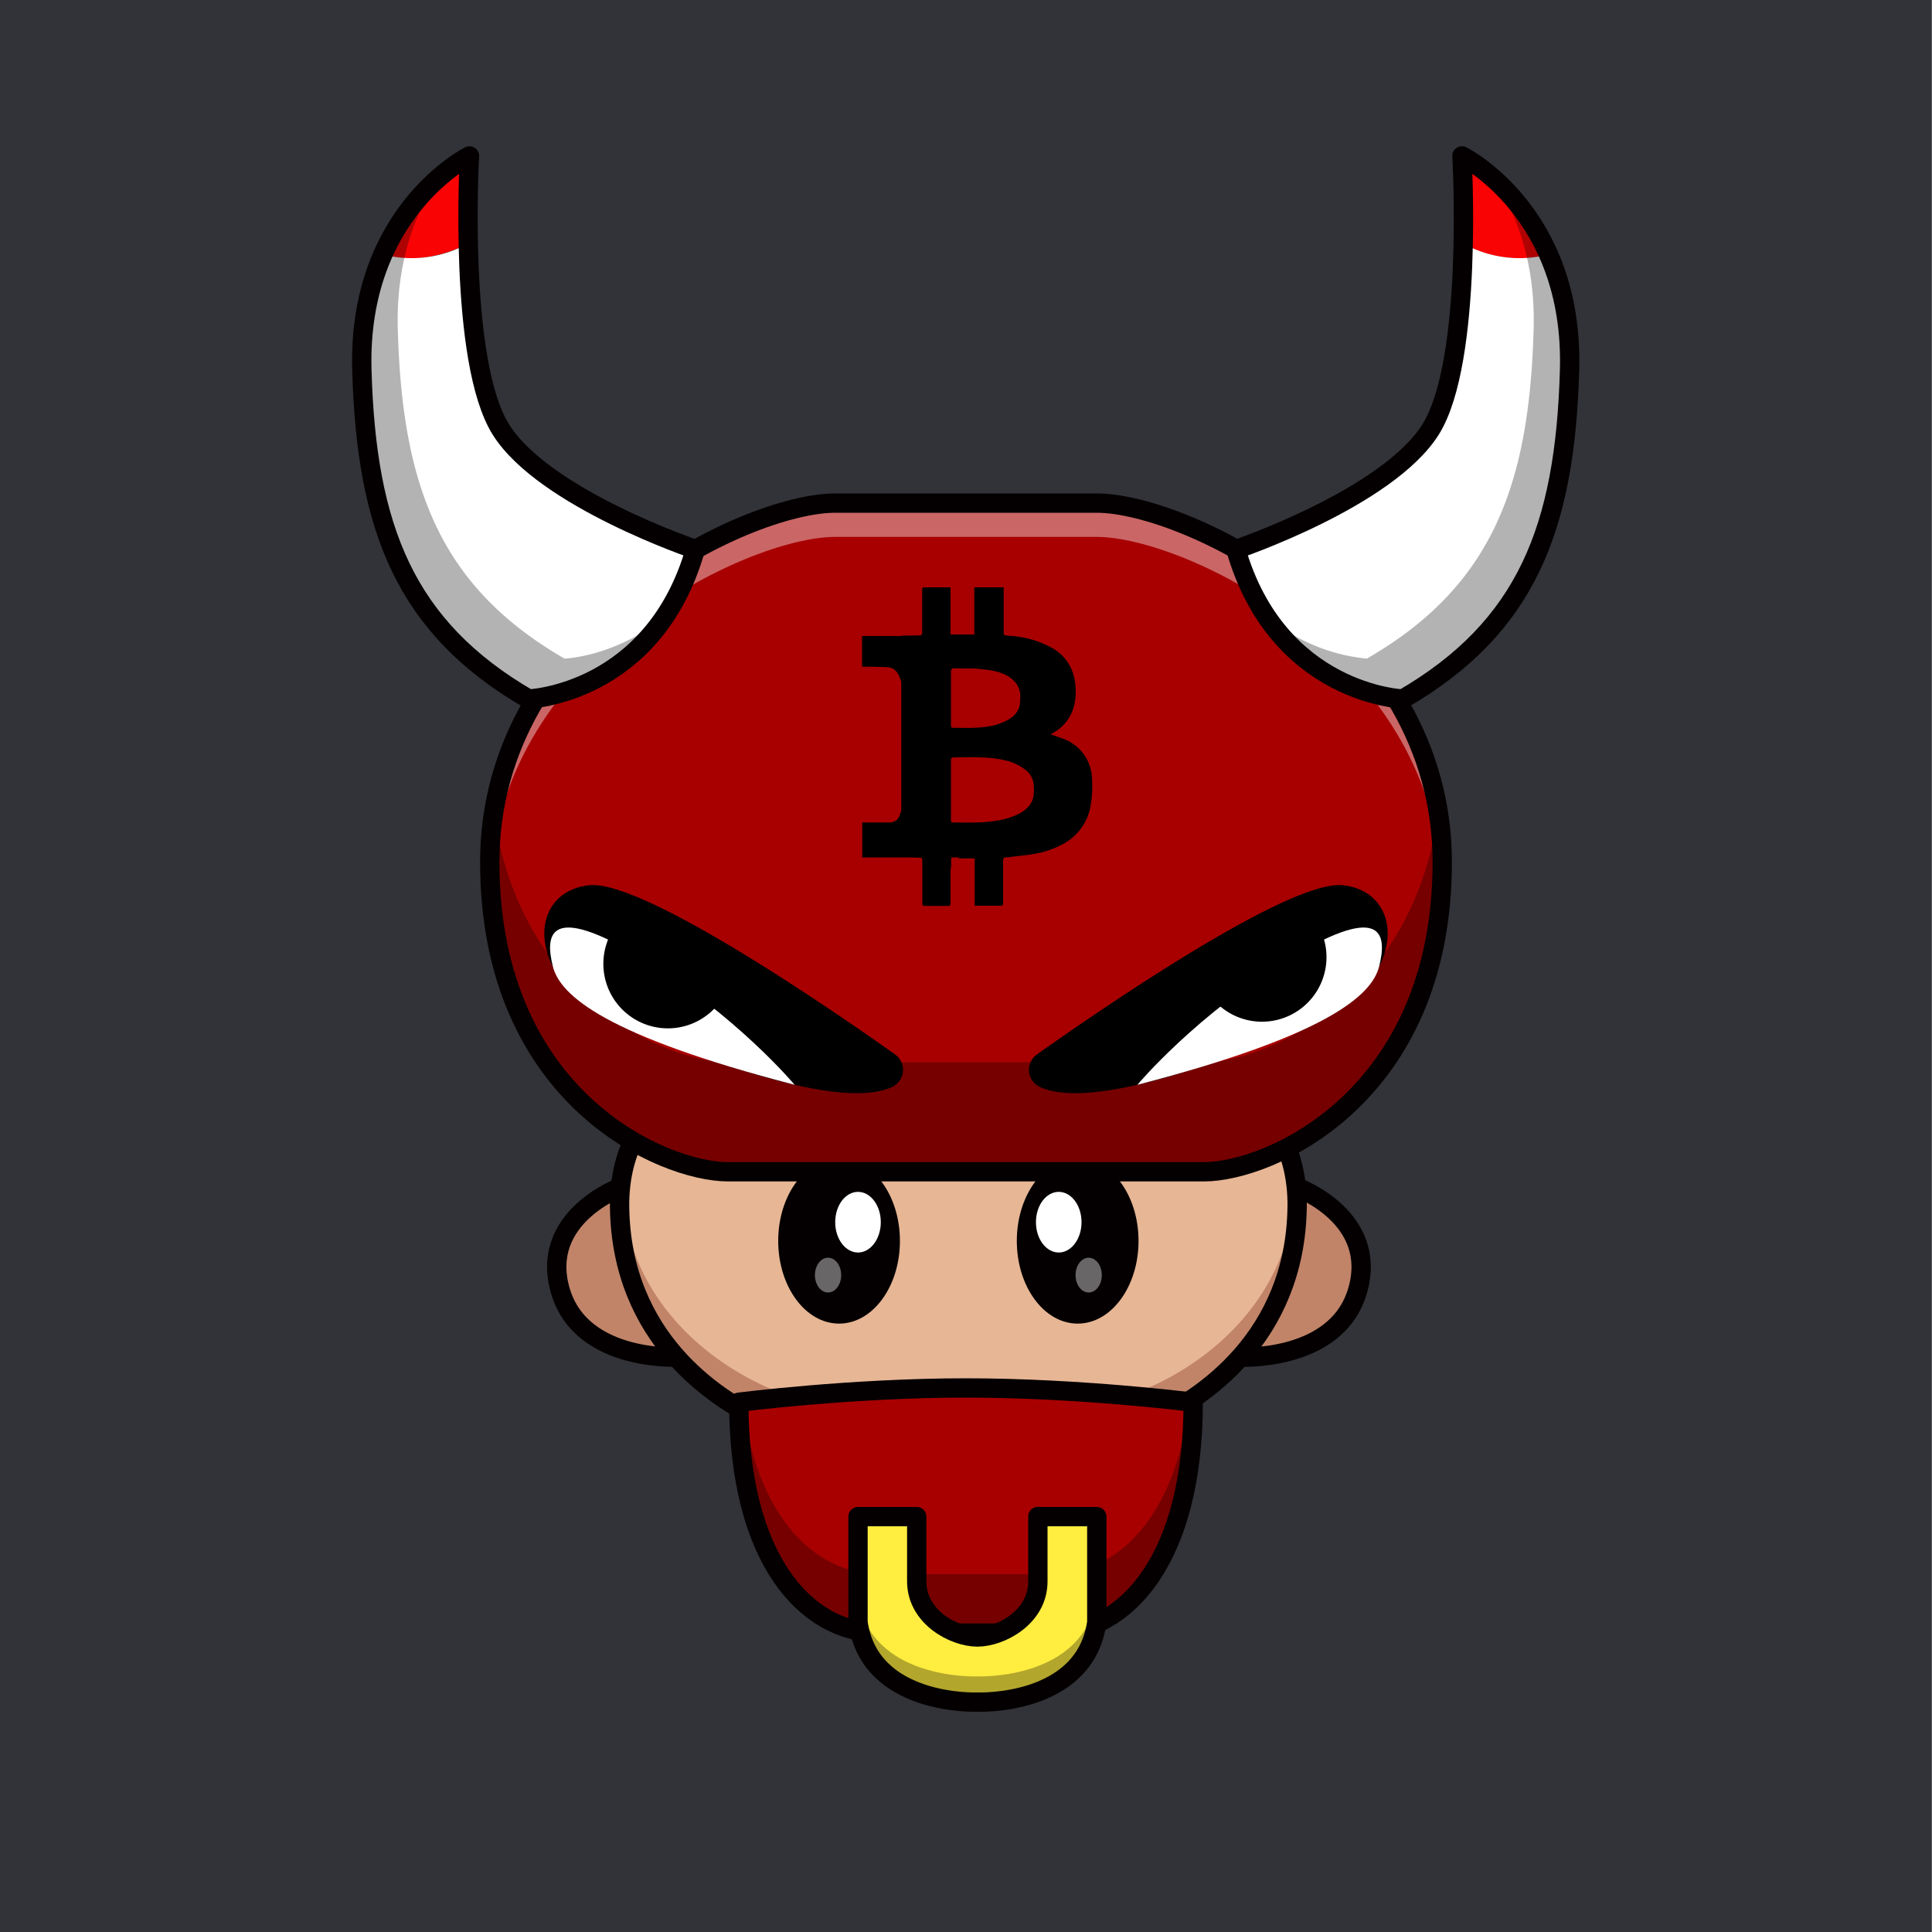 <svg id="a" xmlns="http://www.w3.org/2000/svg" viewBox="0 0 1000 1000"><rect x="0" y="0" width="1000" height="1000" fill="#808080" stroke="none"/><defs><style>.d{opacity:.3}.d,.e{isolation:isolate}.d,.e,.f,.i,.j,.l,.m,.o{stroke-width:0}.e{opacity:.4}.e,.m{fill:#fff}.f{fill:#f90304}.j{fill:#a80000}.q{fill:none}.l{fill:#c18469}.q{stroke:#040001;stroke-linecap:round;stroke-linejoin:round;stroke-width:10px}.o{fill:#040001}</style></defs><path style="fill:#313338;stroke-width:0" d="M-.2 0h1000v1000H-.2z" id="b"/><g id="c"><path style="fill:none;stroke-width:0" d="M-.2 0h1000v1000H-.2z"/><path class="l" d="M352.8 702.4S301 706 290 668s29.4-53.4 29.4-53.4 5.8 48.6 33.4 87.8Z"/><path class="q" d="M352.8 702.4S301 706 290 668s31.1-53.4 31.1-53.4 4.1 48.6 31.7 87.8Z"/><path class="l" d="M639.7 702.4s52 3.6 63-34.4-29.5-53.4-29.5-53.4-5.8 48.6-33.5 87.8Z"/><path class="q" d="M639.7 702.4s52 3.6 63-34.4-31.2-53.4-31.2-53.4-4.1 48.6-31.8 87.8Z"/><path d="M671.4 623.6V622c-1.2-63.4-64.1-83.2-140.7-83.2h-69.3c-76.6 0-139.5 19.8-140.7 83.3v2.6c.9 72.6 56.8 103.4 77.4 112.2 4.5 2 9.4 3 14.3 3h167.3c4.9 0 9.8-1 14.3-3 20.6-8.8 76.5-39.5 77.4-112.1v-1Z" style="fill:#e7b695;stroke-width:0"/><path class="l" d="M594 718.5c-4.5 2-9.4 3-14.3 3H412.4c-5 0-9.8-1-14.3-3-19.7-8.5-72-37.1-77-103.5a94 94 0 0 0-.4 7v2.7c1 72.5 56.9 103.3 77.5 112.2 4.5 1.9 9.3 2.9 14.2 2.9h167.3c4.9 0 9.8-1 14.3-3 20.6-8.8 76.5-39.5 77.4-112.1V622c0-2.3-.2-4.7-.4-7-5 66.4-57.3 95-77 103.5Z"/><ellipse class="o" cx="434.3" cy="642.3" rx="31.5" ry="42.8"/><ellipse class="m" cx="444.1" cy="632.6" rx="11.8" ry="15.7"/><ellipse class="e" cx="428.6" cy="660" rx="6.8" ry="9"/><ellipse class="o" cx="557.8" cy="642.3" rx="31.5" ry="42.8"/><ellipse class="m" cx="548" cy="632.6" rx="11.8" ry="15.7"/><ellipse class="e" cx="563.5" cy="660" rx="6.8" ry="9"/><path class="q" d="M671.4 623.6v-.7h0v-1c-1.2-63.4-64.1-83.2-140.7-83.2h-69.3c-76.6 0-139.5 19.8-140.7 83.3v1h0v1.6h0c.8 68.3 50.4 99.6 73.4 110.4 6.7 3.1 14 4.7 21.4 4.7h161c7.4 0 14.7-1.6 21.4-4.7 23-10.8 72.6-42 73.5-110.4h0v-1h0Z"/><path class="j" d="M567.7 260.4H432.3c-46.4 0-178.8 63.8-178.8 185.8s89.7 160.3 123.3 160.3h246.5c33.5 0 123.2-38.4 123.2-160.3S614.2 260.4 567.7 260.4Z"/><path class="m" d="M432.3 277.9h135.4c45.4 0 173.1 61.1 178.6 178 .2-3.2.2-6.4.2-9.7 0-122-132.3-185.8-178.8-185.8H432.3c-46.4 0-178.8 63.9-178.8 185.8 0 3.3 0 6.5.2 9.7 5.5-116.9 133.2-178 178.6-178Z" style="opacity:.4"/><path class="d" d="M623.3 549.8H376.8c-30.6 0-107.7-31.8-121.3-129.5-1.3 8.5-2 17.2-2 25.9 0 121.9 89.7 160.3 123.3 160.3h246.5c33.5 0 123.2-38.4 123.2-160.3 0-8.7-.7-17.3-2-26-13.6 97.8-90.7 129.6-121.2 129.6Z"/><path class="q" d="M567.7 260.4H432.3c-46.4 0-178.8 63.8-178.8 185.8s89.7 160.3 123.3 160.3h246.5c33.5 0 123.2-38.4 123.2-160.3S614.2 260.4 567.7 260.4h0Z"/><path class="i" d="M504.5 468.9v-24.4l-.2-.2h-8c-.1-.2-.2-.5-.4-.5h-3.2l-.4.5v4.5l-.3 1.4v17.2c0 1.3-.3 1.5-1.5 1.5h-11.7c-1.1 0-1.4-.3-1.4-1.4v-22l-.3-1.5-6.2-.2h-24.6v-18.1h13.4c3.7 0 5.4-1.4 6.4-5l.4-1.3v-66.2c0-.4-.2-1-.4-1.4-1.2-4.1-3.5-6.3-7-6.5l-7.9-.2h-5v-15.9h19.9a8 8 0 0 0 1.2-.2l8.3-.1 1.4-.2c.2-.4.3-.9.3-1.4v-22c0-1 .2-1.3 1.3-1.3H492v24.2l.3.2h12V304h15.2v22.1c0 3 0 2.7 3 3a51 51 0 0 1 22.8 6.7c6 3.6 10 9.7 11 16.5a33 33 0 0 1-.3 12.7 22 22 0 0 1-11 14.4l-1.2.7 6.3 2.2a22.7 22.7 0 0 1 14.9 18 60.3 60.3 0 0 1-.8 18.3c-1.7 7.5-6.5 14-13.3 17.9a47 47 0 0 1-16.3 5.6c-4.2.7-8.4 1-12.6 1.6l-2.4.2-.4 1.3v22.3c0 1-.3 1.3-1.3 1.3h-13.5Zm-11.8-122.6c-.2.3-.5.7-.5 1v28.4c0 .3.3.7.5 1 5.8 0 11.7.3 17.6-.5 3.9-.5 7.7-1.6 11.2-3.5 3-1.6 5.3-3.9 6.2-7.2.3-1.7.4-3.3.4-5a11 11 0 0 0-2.1-6.7c-1.6-2.1-3.7-3.7-6-4.7-4.4-2-9-2.5-13.7-2.9-1.1-.2-2.2-.3-3.3-.2h-4.5l-5.6-.1-.2.4Zm-.1 46c-.2.3-.4.6-.4 1v31.4c0 .3.3.7.4 1 8 0 15.9.4 23.7-1 4.1-.6 8-1.9 11.7-3.8 3.4-2 6-4.5 6.9-8.5.2-1.7.3-3.5.2-5.2 0-3.6-1.8-7-4.7-9a26 26 0 0 0-6.1-3.4c-5.3-2-10.8-2.5-16.4-2.8-4.8-.2-9.6 0-14.4 0l-1 .3ZM538.2 562.6a9.8 9.8 0 0 1-1.4-16.9c30.1-21.3 130.3-90.6 158.3-87.5 33 3.6 33 50.1-14.7 70.9-40.6 17.7-114.2 46.4-142.2 33.5Z"/><path class="m" d="M588.7 561.5s30.2-36.2 79.2-65.7 49.8-11.2 46 4.2c-3.7 15.5-27.9 36.2-125.2 61.5Z"/><path class="i" d="M461.8 562.6a9.8 9.8 0 0 0 1.4-16.9c-30-21.3-130.3-90.6-158.3-87.5-33 3.6-33 50.1 14.7 70.9 40.6 17.7 114.2 46.4 142.2 33.5Z"/><path class="m" d="M411.3 561.5s-30.2-36.2-79.2-65.7-49.8-11.2-46 4.2c3.7 15.5 27.9 36.2 125.2 61.5Z"/><path class="i" d="M683.9 482.3a33.4 33.4 0 0 1-60.1 29c-8-16.6 52-45.6 60-29ZM316.7 482.3a33.4 33.4 0 1 0 60 29c8.1-16.6-52-45.6-60-29Z"/><path class="j" d="M500 718.4c-59.7 0-117.6 7.4-117.6 7.4 0 80.3 34 119.5 73.4 119.5h88.4c39.4 0 73.4-39.2 73.4-119.5 0 0-58-7.4-117.6-7.4Z"/><path class="d" d="M544.2 814.8h-88.4c-34 0-64-29.3-71.6-89.2l-1.8.2c0 80.3 34 119.5 73.4 119.5h88.4c39.4 0 73.4-39.2 73.4-119.5l-1.8-.2c-7.5 60-37.5 89.2-71.6 89.2Z"/><path class="q" d="M500 718.4c-59.7 0-117.6 7.4-117.6 7.4 0 80.3 34 119.5 73.4 119.5h88.4c39.4 0 73.4-39.2 73.4-119.5 0 0-58-7.4-117.6-7.4Z"/><path d="M537.2 784.9v33.7c0 18.5-19.3 29.7-31.3 29.7s-31.4-11.2-31.4-29.8V785h-30.4v54.6c6 43.7 61.8 41.4 61.8 41.4s55.7 2.3 61.8-41.4v-54.6h-30.5Z" style="fill:#ffed40;stroke-width:0"/><path class="d" d="M505.9 867.7S450 870 444 826.3v13.2c6 43.7 61.8 41.4 61.8 41.4s55.7 2.3 61.8-41.4v-13.2c-6.1 43.7-61.8 41.4-61.8 41.4Z"/><path class="q" d="M537.2 784.9v33.7c0 18.5-19.3 28.7-31.3 28.7s-31.4-10.2-31.4-28.8V785h-30.4v54.6c6 43.7 61.8 41.4 61.8 41.4s55.7 2.3 61.8-41.4v-54.6h-30.5Z"/><path class="f" d="M242.4 126c-.5-25.4.6-45.3.6-45.3s-28.6 14.2-44.9 51c10.1 3 25.2 3.8 44.3-5.6Z"/><path class="m" d="M259.3 222.4c-12.7-20.2-16.3-63-17-96.4a59.8 59.8 0 0 1-44.2 5.7 136.7 136.7 0 0 0-10.8 59.8c2.3 82 22.4 133.2 86.3 170.3 0 0 64.7-2.4 86.3-77.4 0 0-78.2-26.4-100.6-62Z"/><path class="d" d="M205.9 170.6c-.7-24.5 4-44.2 10.8-59.8 3-6.6 6.5-13 10.6-18.9a113.3 113.3 0 0 0-29.2 39.8 136.7 136.7 0 0 0-10.8 59.8c2.3 82 22.4 133.2 86.3 170.3 0 0 43-1.6 70.7-43-25 21.1-52.1 22.1-52.1 22.1-64-37-84-88.3-86.3-170.3Z"/><path class="q" d="M360 284.4s-78.3-26.4-100.7-62S243 80.7 243 80.7s-58 28.7-55.7 110.8c2.3 82 22.4 133.2 86.3 170.3 0 0 64.7-2.4 86.3-77.4Z"/><path class="f" d="M757.3 126c.5-25.4-.7-45.3-.7-45.3s28.7 14.2 45 51a59.8 59.8 0 0 1-44.3-5.6Z"/><path class="m" d="M740.4 222.4c12.7-20.2 16.2-63 16.9-96.4a59.8 59.8 0 0 0 44.2 5.7 136.7 136.7 0 0 1 10.9 59.8c-2.3 82-22.4 133.2-86.3 170.3 0 0-64.7-2.4-86.4-77.4 0 0 78.2-26.4 100.7-62Z"/><path class="d" d="M793.8 170.6c.7-24.5-4-44.2-10.8-59.8-3-6.6-6.5-13-10.6-18.9 12.5 11 22.5 24.6 29.1 39.8a136.7 136.7 0 0 1 10.9 59.8c-2.3 82-22.4 133.2-86.3 170.3 0 0-43-1.6-70.7-43a94.2 94.2 0 0 0 52.1 22.1c64-37 84-88.3 86.3-170.3Z"/><path class="q" d="M639.7 284.4s78.2-26.4 100.7-62 16.3-141.7 16.3-141.7 58 28.7 55.7 110.8c-2.3 82-22.4 133.2-86.3 170.3 0 0-64.7-2.4-86.4-77.4h0Z"/></g></svg>